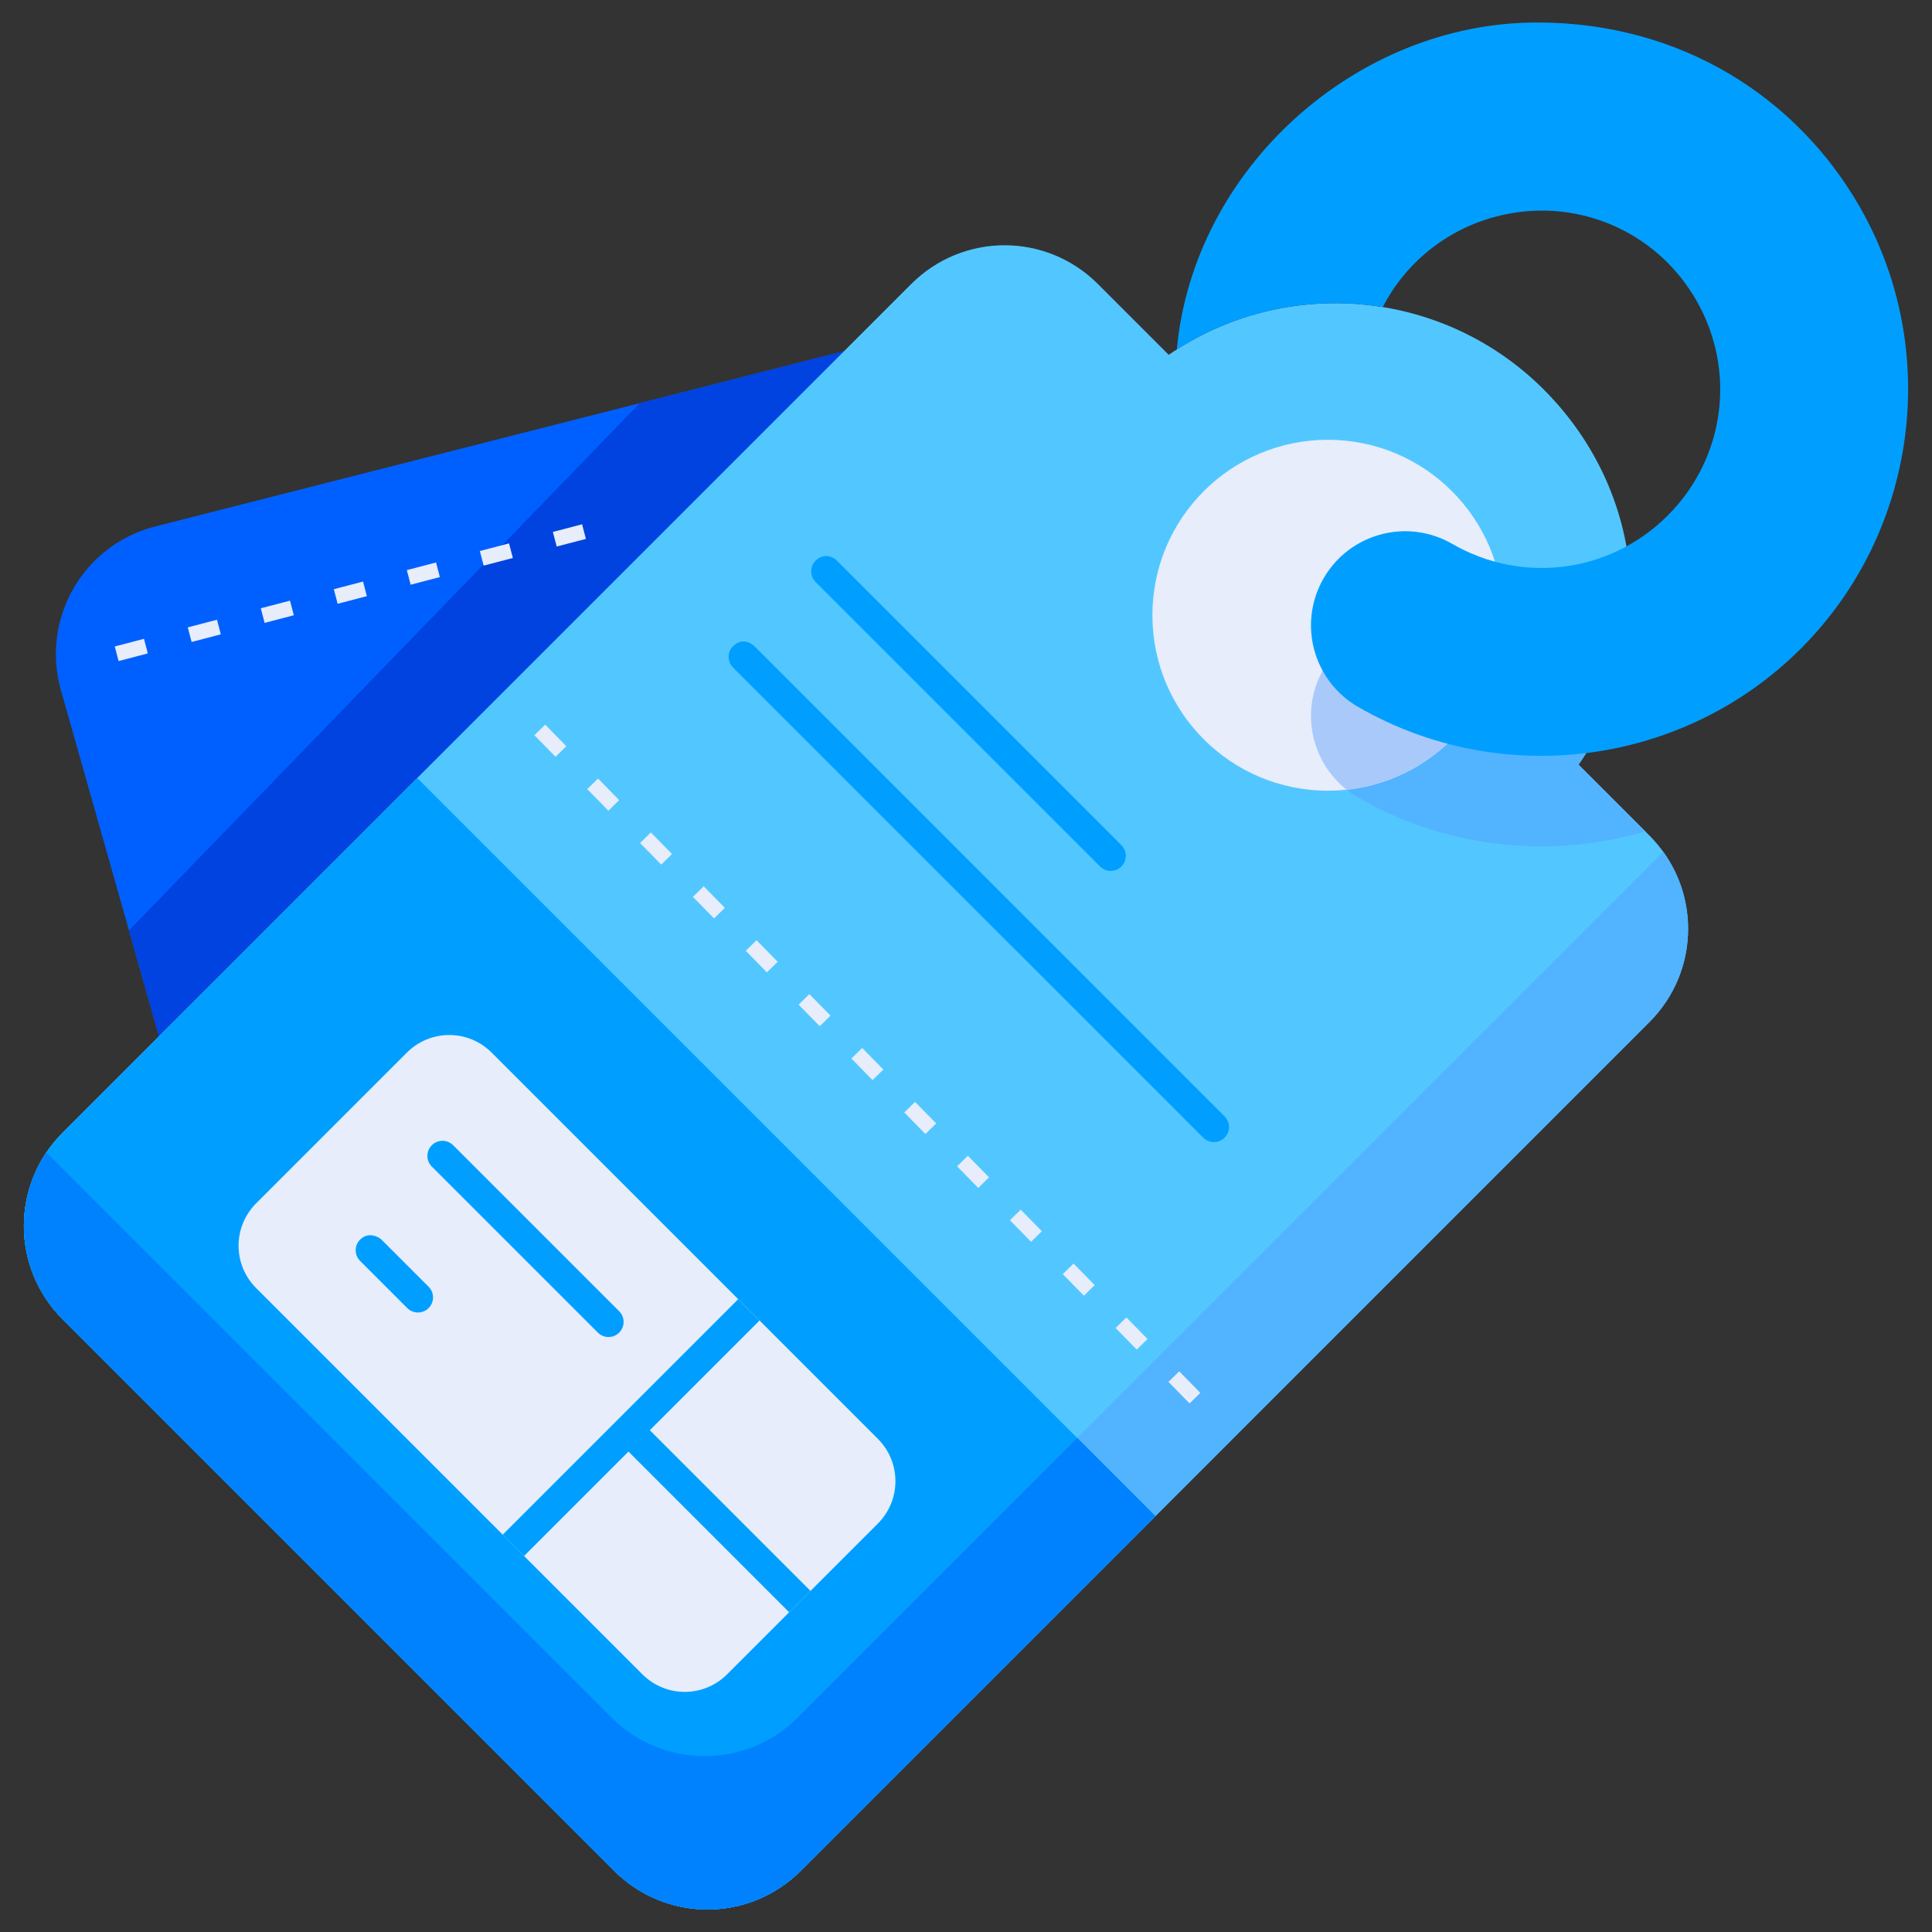 <svg xmlns="http://www.w3.org/2000/svg" xmlns:svg="http://www.w3.org/2000/svg" id="svg8" height="512" viewBox="0 0 135.467 135.467" width="512"><rect x="0" y="0" width="135.467" height="135.467" fill="#333333" stroke="none"/><g id="layer1" transform="translate(0 -161.533)"><path id="path15295" d="m60.603 185.795-49.816 12.677c-4.955 1.328-7.876 6.386-6.548 11.341l7.141 25.205z" fill="#0060ff" paint-order="markers fill stroke"></path><path id="path15297" d="m60.603 185.795-15.744 4.006-35.816 36.971 2.336 8.246z" fill="#0043e0" paint-order="markers fill stroke"></path><path id="path15299" d="m108.231 188.832c-7.039-7.023-18.081-8.039-26.284-2.42l-4.961-4.961c-3.628-3.628-9.469-3.628-13.096 0l-59.494 59.494c-3.628 3.628-3.628 9.469 0 13.096l38.66 38.66c3.628 3.628 9.469 3.628 13.096 0l59.494-59.494c3.628-3.628 3.628-9.469 0-13.096l-4.961-4.961c5.652-8.185 4.766-19.097-2.454-26.317z" fill="#52c7ff" paint-order="markers fill stroke"></path><path id="path15301" d="m98.382 205.134c-2.229.05-4.378 1.228-5.574 3.3-1.822 3.157-.74 7.193 2.416 9.015 6.244 3.605 13.54 4.32 20.14 2.38l-4.68-4.68c1.921-2.781 3.084-5.877 3.503-9.036-3.777 2.121-8.451 2.163-12.364-.096-1.085-.627-2.274-.91-3.442-.884z" fill="#52b3ff" vector-effect="none" paint-order="markers fill stroke"></path><path id="path15303" d="m105.409 204.672c0 6.795-5.508 12.303-12.303 12.303-6.795 0-12.303-5.508-12.303-12.303 0-6.795 5.508-12.303 12.303-12.303 6.795 0 12.303 5.508 12.303 12.303z" fill="#e7edfb" paint-order="markers fill stroke"></path><path id="path15305" d="m98.382 205.134c-2.229.05-4.378 1.228-5.574 3.3-1.658 2.872-.911 6.472 1.614 8.47 5.247-.565 9.55-4.413 10.694-9.564-1.131-.279-2.24-.715-3.292-1.322-1.085-.627-2.274-.91-3.442-.884z" fill="#aac9fb" vector-effect="none" paint-order="markers fill stroke"></path><path id="path15307" d="m107.764 163.111c-12.64 0-24.061 10.205-25.249 22.925 4.4-2.806 9.555-3.768 14.442-2.972 1.573-3.052 4.376-5.391 7.886-6.332 5.504-1.475 11.235.899 14.084 5.834s2.039 11.084-1.99 15.113c-4.029 4.029-10.178 4.837-15.113 1.988-3.157-1.823-7.194-.741-9.016 2.416-1.822 3.157-.74 7.193 2.416 9.015 10.054 5.804 22.838 4.123 31.047-4.086 8.209-8.209 9.893-20.993 4.088-31.047-4.353-7.54-12.398-12.856-22.595-12.856z" fill="#009fff" vector-effect="none" paint-order="markers fill stroke"></path><path id="path15309" d="m116.628 221.268-60.677 60.677c-3.628 3.628-9.469 3.628-13.096 0l-39.606-39.606c-2.426 3.604-2.045 8.51 1.148 11.702l38.66 38.66c3.628 3.628 9.469 3.628 13.096 0l59.494-59.495c3.263-3.263 3.589-8.316.982-11.939z" fill="#52b3ff" paint-order="markers fill stroke"></path><path id="path15311" d="m29.255 216.085-24.859 24.86c-3.628 3.628-3.628 9.469 0 13.096l38.66 38.66c3.628 3.628 9.469 3.628 13.096 0l24.86-24.86z" fill="#009fff" paint-order="markers fill stroke"></path><path id="path15313" d="m3.248 242.339c-2.426 3.604-2.045 8.51 1.148 11.702l38.66 38.66c3.628 3.628 9.469 3.628 13.096 0l24.859-24.859-5.478-5.48-19.582 19.582c-3.628 3.628-9.469 3.628-13.096 0z" fill="#0082ff" paint-order="markers fill stroke"></path><path id="path15315" d="m38.227 212.343-.756.741 1.482 1.512.756-.741zm3.706 3.78-.756.741 1.482 1.512.756-.741zm3.704 3.778-.756.741 1.482 1.512.756-.741zm3.704 3.777-.756.741 1.482 1.512.756-.741zm3.706 3.78-.756.741 1.482 1.512.756-.741zm3.704 3.778-.756.741 1.482 1.511.756-.741zm3.704 3.778-.756.741 1.482 1.512.756-.741zm3.706 3.78-.756.741 1.482 1.512.756-.741zm3.704 3.778-.756.741 1.482 1.512.756-.741zm3.704 3.778-.756.741 1.482 1.512.756-.741zm3.706 3.78-.756.741 1.482 1.512.756-.741zm3.704 3.778-.756.741 1.482 1.512.756-.741zm3.704 3.778-.756.741 1.482 1.512.756-.741z" fill="#e7edfb" fill-rule="evenodd" stroke-width=".265"></path><path id="path15317" d="m41.082 199.319-.268-1.024-2.048.536.268 1.024zm-5.121 1.339-.268-1.024-2.048.535.268 1.024zm-5.119 1.338-.268-1.024-2.048.536.268 1.024zm-5.119 1.338-.268-1.024-2.048.536.268 1.024zm-5.121 1.339-.268-1.024-2.048.536.268 1.024zm-5.119 1.338-.268-1.024-2.048.536.268 1.024zm-5.119 1.338-.268-1.024-2.048.536.268 1.024z" fill="#e7edfb" fill-rule="evenodd" stroke-width=".265"></path><path id="path15319" d="m34.476 235.342 27.073 27.073c1.648 1.648 1.648 4.302 0 5.95l-10.562 10.562c-1.648 1.648-4.302 1.648-5.95 0l-27.073-27.073c-1.648-1.648-1.648-4.302 0-5.95l10.562-10.562c1.648-1.648 4.302-1.648 5.95 0z" fill="#e7edfb" paint-order="markers fill stroke"></path><g fill="#009fff"><path id="path15321" d="m51.762 252.628-16.512 16.512 1.496 1.496 7.322-7.322 11.266 11.266 1.496-1.496-11.267-11.267 7.694-7.694z" vector-effect="none" paint-order="markers fill stroke"></path><path id="path15323" d="m30.277 241.834c-.413.413-.413 1.083 0 1.496l11.643 11.642c.413.413 1.083.413 1.496 0 .413-.413.413-1.083 0-1.496l-11.643-11.642c-.42-.42-1.087-.408-1.496 0zm-5.027 6.615c-.413.413-.413 1.083 0 1.496l3.306 3.307c.413.414 1.085.414 1.498 0 .413-.413.413-1.083 0-1.496l-3.308-3.307c-.192-.193-.92-.576-1.496 0z" vector-effect="none" paint-order="markers fill stroke"></path><path id="path15325" d="m51.398 206.84c-.414.413-.414 1.085 0 1.498l32.971 32.968c.413.413 1.083.413 1.496 0 .413-.413.413-1.083 0-1.496l-32.968-32.971c-.238-.238-.898-.6-1.498 0z" vector-effect="none" paint-order="markers fill stroke"></path><path id="path15327" d="m57.187 200.845c-.413.413-.413 1.083 0 1.497l19.948 19.947c.413.413 1.083.413 1.496 0 .413-.413.413-1.083 0-1.496l-19.947-19.948c-.393-.393-1.023-.474-1.496 0z" vector-effect="none" paint-order="markers fill stroke"></path></g></g></svg>